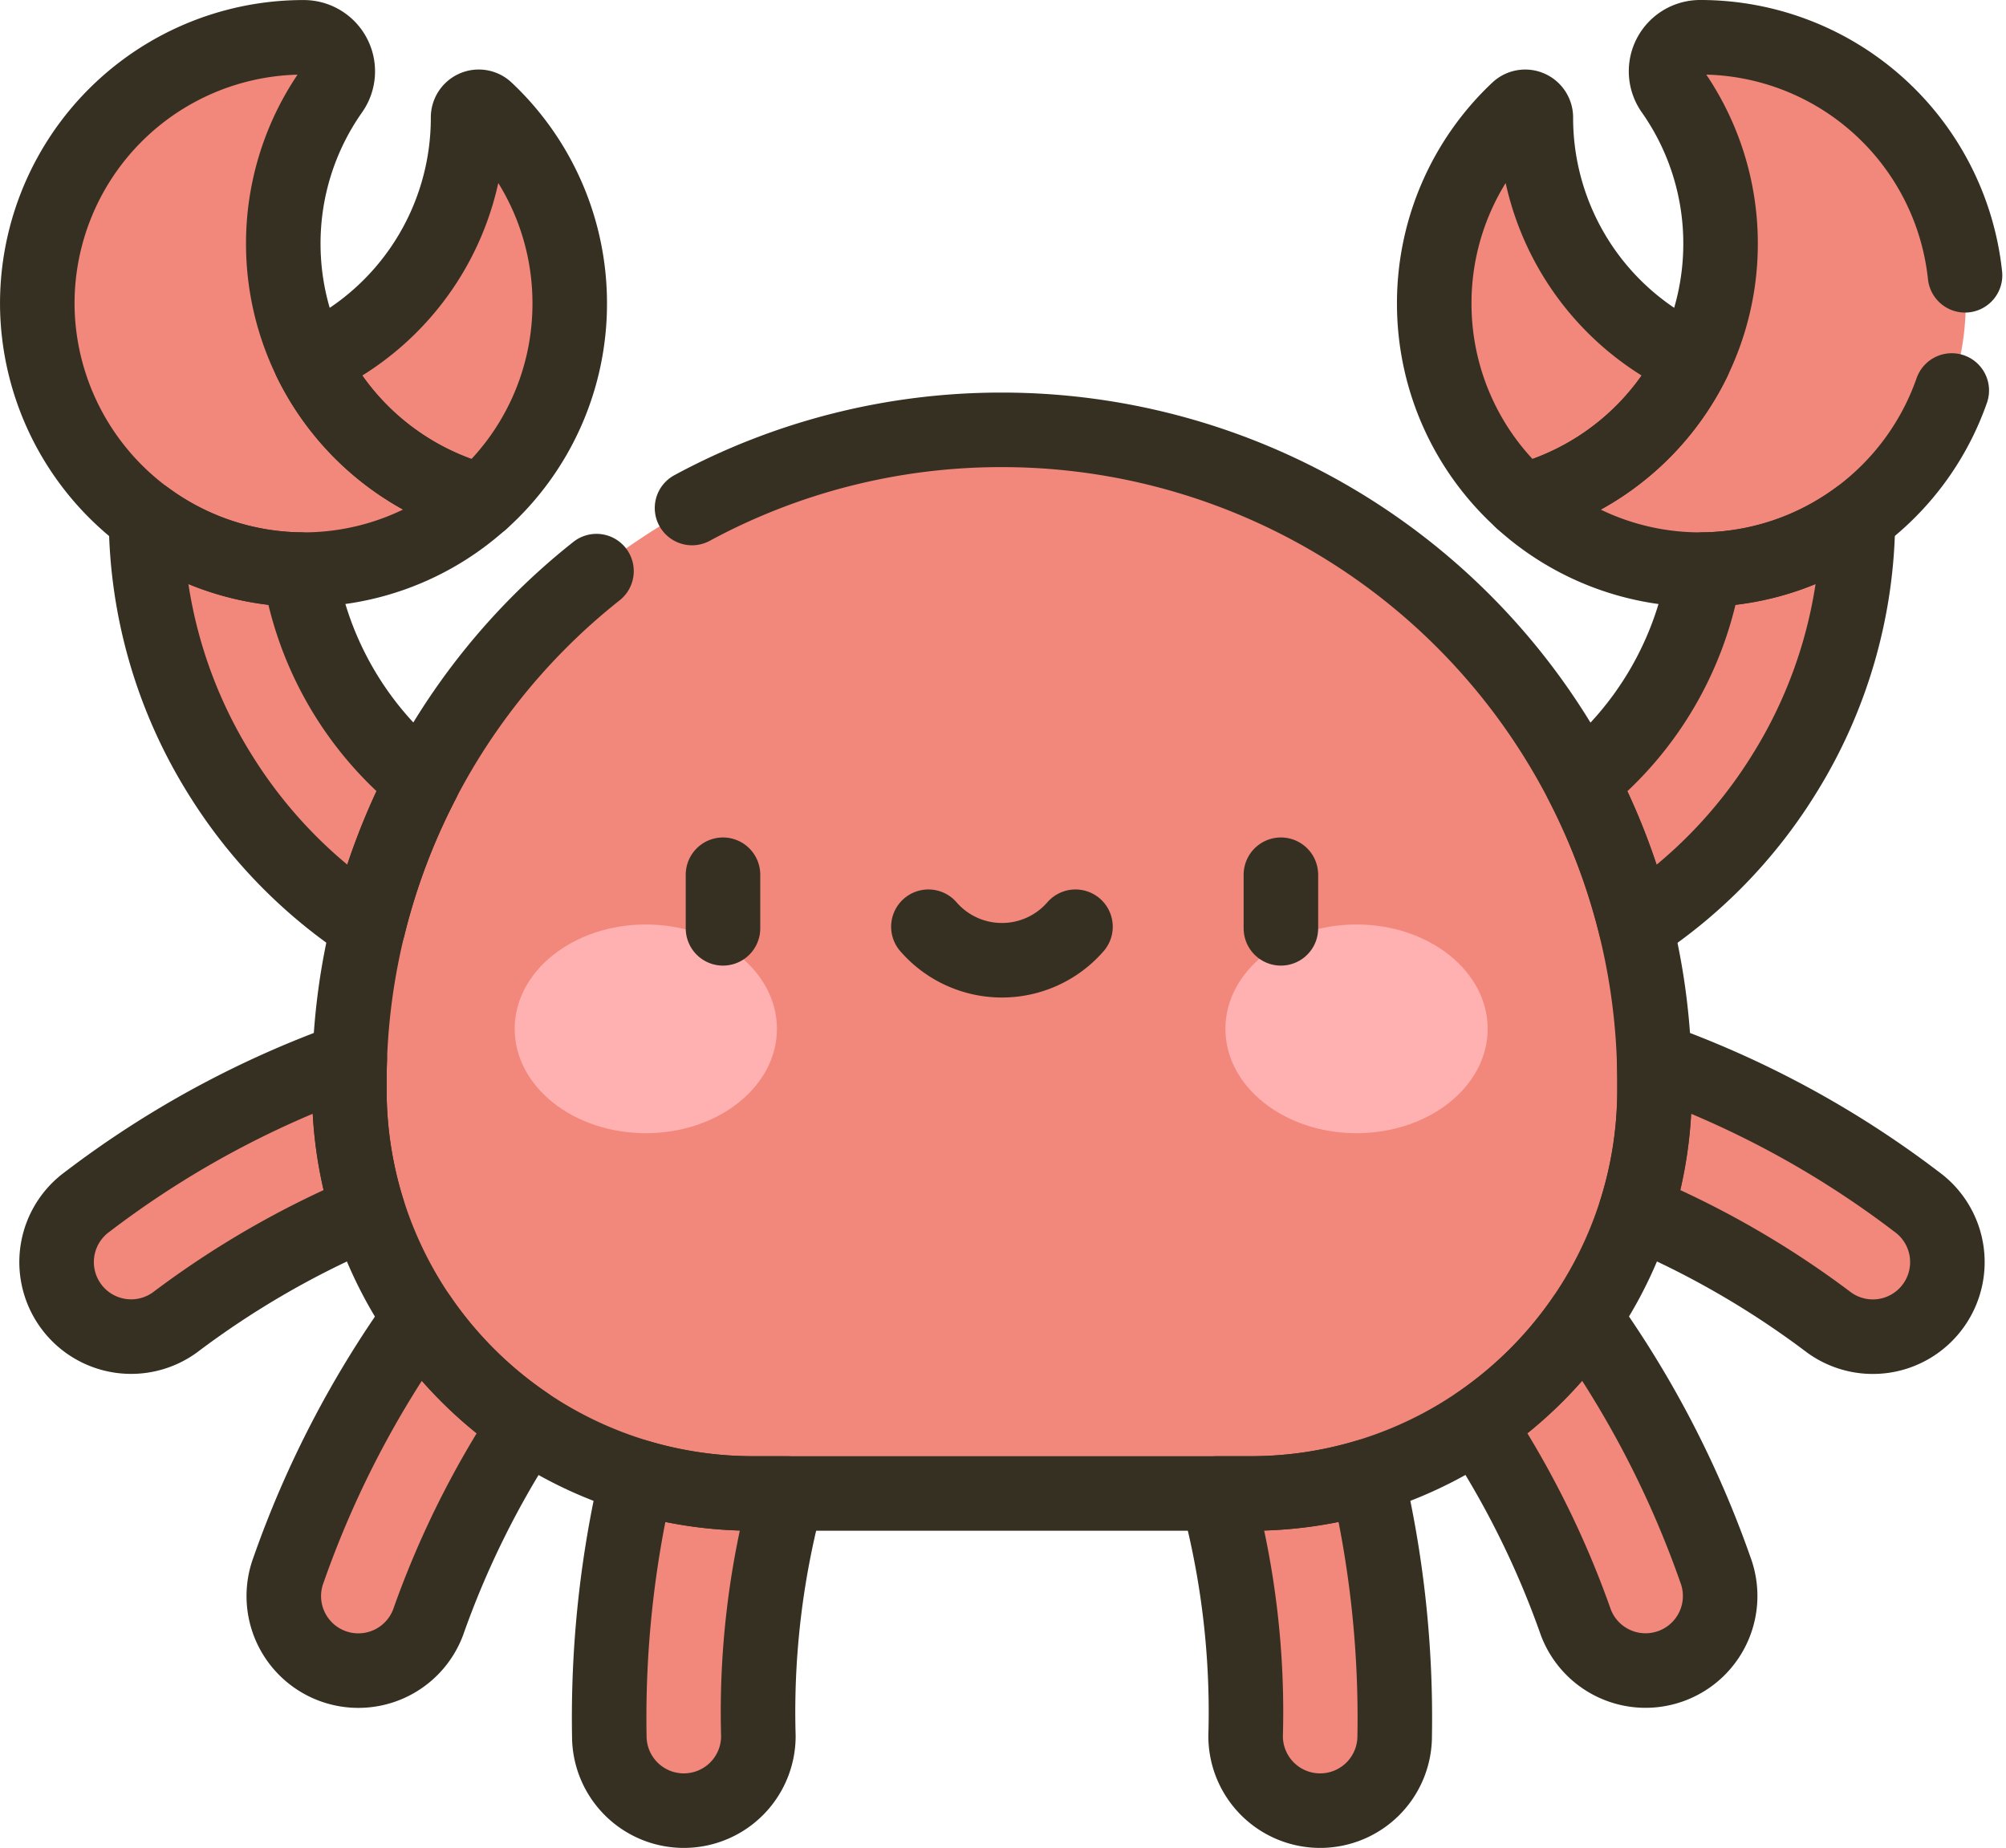 <svg xmlns="http://www.w3.org/2000/svg" width="80.743" height="74.377" viewBox="0 0 80.743 74.377">
  <g id="Group_9947" data-name="Group 9947" transform="translate(-252.702 -1657.812)">
    <g id="g5623" transform="translate(310.4 1662.108)">
      <path id="path5625" d="M-26.7-119.609a10.68,10.68,0,0,1-3.545-7.96,10.682,10.682,0,0,1,3.372-7.8.429.429,0,0,1,.718.323v.01a10.717,10.717,0,0,0,6.344,9.785v5.644Z" transform="translate(30.249 135.486)" fill="#f2887b"/>
    </g>
    <g id="g5627" transform="translate(265.165 1662.108)">
      <path id="path5629" d="M-51.906-119.609a10.68,10.68,0,0,0,3.545-7.96,10.682,10.682,0,0,0-3.372-7.8.429.429,0,0,0-.718.323v.01a10.717,10.717,0,0,1-6.344,9.785v5.644Z" transform="translate(58.796 135.486)" fill="#f2887b"/>
    </g>
    <g id="g5631" transform="translate(312.897 1676.95)">
      <path id="path5633" d="M-17.116-149.931l-2.272-5.554a13.725,13.725,0,0,0,8.509-13.864l5.981-.485A19.617,19.617,0,0,1-7.83-157.769a19.676,19.676,0,0,1-9.286,7.838" transform="translate(19.388 169.833)" fill="#f2887b"/>
    </g>
    <g id="g5635" transform="translate(258.547 1676.95)">
      <path id="path5637" d="M-92.542-149.931l2.272-5.554a13.725,13.725,0,0,1-8.509-13.864l-5.981-.485a19.617,19.617,0,0,0,2.932,12.064,19.676,19.676,0,0,0,9.286,7.838" transform="translate(104.826 169.833)" fill="#f2887b"/>
    </g>
    <g id="g5639" transform="translate(277.196 1710.149)">
      <path id="path5641" d="M-64.6-36.308c-.228.244-2.575,3-2.575,12.72a3,3,0,0,1-3,3,3,3,0,0,1-3-3c0-5.592.7-10.1,2.089-13.391a9.24,9.24,0,0,1,2.918-4.149Z" transform="translate(73.18 41.128)" fill="#f2887b"/>
    </g>
    <g id="g5643" transform="translate(264.093 1706.342)">
      <path id="path5645" d="M-83.251,0a9.238,9.238,0,0,0-4.191,2.857c-2.457,2.6-4.7,6.565-6.668,11.8a3,3,0,0,0,1.753,3.864,3,3,0,0,0,3.864-1.753c3.419-9.095,6.587-10.852,6.886-11Z" transform="translate(94.302)" fill="#f2887b"/>
    </g>
    <g id="g5647" transform="translate(254.945 1699.662)">
      <path id="path5649" d="M-138.56-2.29a9.238,9.238,0,0,0-5.071.064c-3.482.8-7.545,2.873-12.078,6.148a3,3,0,0,0-.675,4.189,3,3,0,0,0,4.189.675c7.876-5.69,11.487-5.4,11.819-5.361Z" transform="translate(156.953 2.593)" fill="#f2887b"/>
    </g>
    <g id="g5651" transform="translate(300.228 1710.149)">
      <path id="path5653" d="M-26.886,0a9.237,9.237,0,0,1,2.918,4.149c1.386,3.294,2.089,7.8,2.089,13.391a3,3,0,0,1-3,3,3,3,0,0,1-3-3c0-9.716-2.347-12.475-2.575-12.72Z" transform="translate(30.455)" fill="#f2887b"/>
    </g>
    <g id="g5655" transform="translate(309.212 1706.342)">
      <path id="path5657" d="M-12.39,0A9.238,9.238,0,0,1-8.2,2.857c2.457,2.6,4.7,6.565,6.668,11.8A3,3,0,0,1-3.284,18.52a3,3,0,0,1-3.864-1.753c-3.419-9.095-6.587-10.852-6.886-11Z" transform="translate(14.035)" fill="#f2887b"/>
    </g>
    <g id="g5659" transform="translate(312.662 1699.662)">
      <path id="path5661" d="M0-2.29a9.238,9.238,0,0,1,5.071.064c3.482.8,7.545,2.873,12.078,6.148a3,3,0,0,1-3.514,4.864C5.76,3.1,2.148,3.384,1.817,3.426Z" transform="translate(0 2.593)" fill="#f2887b"/>
    </g>
    <g id="g5663" transform="translate(313.945 1659.312)">
      <path id="path5665" d="M-134.7-82.692a10.751,10.751,0,0,1-10.424,10.446A10.675,10.675,0,0,1-152.576-75a10.715,10.715,0,0,0,7.982-10.36,10.663,10.663,0,0,0-1.938-6.147,1.37,1.37,0,0,1,1.1-2.167h.028A10.714,10.714,0,0,1-134.7-82.692" transform="translate(152.576 93.669)" fill="#f2887b"/>
    </g>
    <g id="g5667" transform="translate(254.172 1659.312)">
      <path id="path5669" d="M-.024-82.692A10.751,10.751,0,0,0,10.4-72.246,10.675,10.675,0,0,0,17.856-75a10.715,10.715,0,0,1-7.982-10.36A10.663,10.663,0,0,1,11.812-91.5a1.37,1.37,0,0,0-1.1-2.167h-.028A10.714,10.714,0,0,0-.024-82.692" transform="translate(0.027 93.669)" fill="#f2887b"/>
    </g>
    <g id="g5703" transform="translate(266.732 1675.113)">
      <path id="path5705" d="M-197.888,0h0a26.269,26.269,0,0,0-26.268,26.268v.29a16.25,16.25,0,0,0,16.25,16.25h20.036a16.25,16.25,0,0,0,16.25-16.25v-.29A26.269,26.269,0,0,0-197.888,0" transform="translate(224.157 0)" fill="#f2887b"/>
    </g>
    <g id="g5707" transform="translate(273.418 1695.019)">
      <path id="path5709" d="M-79.52-31.662c0,2.321-2.363,4.2-5.278,4.2s-5.278-1.882-5.278-4.2,2.363-4.2,5.278-4.2,5.278,1.882,5.278,4.2" transform="translate(90.076 35.865)" fill="#ffb1b1"/>
    </g>
    <g id="g5711" transform="translate(302.026 1695.019)">
      <path id="path5713" d="M0-31.662c0,2.321,2.363,4.2,5.278,4.2s5.278-1.882,5.278-4.2-2.363-4.2-5.278-4.2S0-33.983,0-31.662" transform="translate(0 35.865)" fill="#ffb1b1"/>
    </g>
    <g id="g5715" transform="translate(281.803 1693.019)">
      <path id="path5717" d="M0,0V2.158" fill="none" stroke="#363022" stroke-linecap="round" stroke-linejoin="round" stroke-miterlimit="10" stroke-width="3"/>
    </g>
    <g id="g5719" transform="translate(304.259 1693.019)">
      <path id="path5721" d="M0,0V2.158" fill="none" stroke="#363022" stroke-linecap="round" stroke-linejoin="round" stroke-miterlimit="10" stroke-width="3"/>
    </g>
    <g id="g5723" transform="translate(290.071 1695.112)">
      <path id="path5725" d="M0,0A3.916,3.916,0,0,0,2.96,1.349,3.916,3.916,0,0,0,5.92,0" fill="none" stroke="#363022" stroke-linecap="round" stroke-linejoin="round" stroke-miterlimit="10" stroke-width="3"/>
    </g>
    <g id="g5727" transform="translate(254.977 1700.452)">
      <path id="path5729" d="M-88.789-9.191v-.29c0-.312.007-.621.018-.93A38.984,38.984,0,0,0-99.332-4.684,3,3,0,0,0-100.007-.5,3,3,0,0,0-95.818.18,36.255,36.255,0,0,1-88.04-4.3,16.246,16.246,0,0,1-88.789-9.191Z" transform="translate(100.576 10.411)" fill="none" stroke="#363022" stroke-linecap="round" stroke-linejoin="round" stroke-miterlimit="10" stroke-width="3"/>
    </g>
    <g id="g5731" transform="translate(264.124 1710.841)">
      <path id="path5733" d="M-41.227,0a40.337,40.337,0,0,0-5.28,10.156,3,3,0,0,0,1.753,3.864,3,3,0,0,0,3.864-1.753,36.512,36.512,0,0,1,3.968-7.981A16.341,16.341,0,0,1-41.227,0Z" transform="translate(46.7)" fill="none" stroke="#363022" stroke-linecap="round" stroke-linejoin="round" stroke-miterlimit="10" stroke-width="3"/>
    </g>
    <g id="g5735" transform="translate(277.227 1717.24)">
      <path id="path5737" d="M-43.586-5.14a16.25,16.25,0,0,1-4.67-.682A42.509,42.509,0,0,0-49.372,4.626a3,3,0,0,0,3,3,3,3,0,0,0,3-3A33.633,33.633,0,0,1-42.215-5.14Z" transform="translate(49.372 5.823)" fill="none" stroke="#363022" stroke-linecap="round" stroke-linejoin="round" stroke-miterlimit="10" stroke-width="3"/>
    </g>
    <g id="g5739" transform="translate(301.678 1717.24)">
      <path id="path5741" d="M-10.332-5.14H-11.7a33.626,33.626,0,0,1,1.157,9.766,3,3,0,0,0,3,3,3,3,0,0,0,3-3A42.509,42.509,0,0,0-5.662-5.823,16.249,16.249,0,0,1-10.332-5.14Z" transform="translate(11.704 5.823)" fill="none" stroke="#363022" stroke-linecap="round" stroke-linejoin="round" stroke-miterlimit="10" stroke-width="3"/>
    </g>
    <g id="g5743" transform="translate(312.161 1710.841)">
      <path id="path5745" d="M-72.2-76.509a40.337,40.337,0,0,0-5.28-10.156,16.338,16.338,0,0,1-4.3,4.287A36.5,36.5,0,0,1-77.82-74.4a3,3,0,0,0,3.864,1.752A3,3,0,0,0-72.2-76.509Z" transform="translate(81.788 86.665)" fill="none" stroke="#363022" stroke-linecap="round" stroke-linejoin="round" stroke-miterlimit="10" stroke-width="3"/>
    </g>
    <g id="g5747" transform="translate(318.55 1700.452)">
      <path id="path5749" d="M-85.065-43.136a38.978,38.978,0,0,0-10.561-5.726c.011.309.018.619.018.93v.29a16.237,16.237,0,0,1-.749,4.89,36.265,36.265,0,0,1,7.778,4.481,3,3,0,0,0,4.189-.675A3,3,0,0,0-85.065-43.136Z" transform="translate(96.357 48.863)" fill="none" stroke="#363022" stroke-linecap="round" stroke-linejoin="round" stroke-miterlimit="10" stroke-width="3"/>
    </g>
    <g id="g5751" transform="translate(266.763 1675.113)">
      <path id="path5753" d="M-74.936-42.834a26.22,26.22,0,0,0-9.947,20.583v.29a16.25,16.25,0,0,0,16.25,16.25H-48.6a16.25,16.25,0,0,0,16.25-16.25v-.29A26.268,26.268,0,0,0-58.615-48.52h0A26.151,26.151,0,0,0-71.09-45.374" transform="translate(84.884 48.52)" fill="none" stroke="#363022" stroke-linecap="round" stroke-linejoin="round" stroke-miterlimit="10" stroke-width="3"/>
    </g>
    <g id="g5755" transform="translate(310.431 1662.108)">
      <path id="path5757" d="M-78.607-77.093a10.718,10.718,0,0,1-6.344-9.785v-.01a.429.429,0,0,0-.718-.323,10.683,10.683,0,0,0-3.372,7.8,10.68,10.68,0,0,0,3.545,7.96A10.734,10.734,0,0,0-78.607-77.093Z" transform="translate(89.041 87.326)" fill="none" stroke="#363022" stroke-linecap="round" stroke-linejoin="round" stroke-miterlimit="10" stroke-width="3"/>
    </g>
    <g id="g5759" transform="translate(316.352 1678.646)">
      <path id="path5761" d="M-38.272-15.736c-.04,0-.08,0-.121,0a13.7,13.7,0,0,1-4.96,8.549,26.08,26.08,0,0,1,2.189,5.815,19.72,19.72,0,0,0,5.945-6.083,19.585,19.585,0,0,0,3-10.369A10.632,10.632,0,0,1-38.272-15.736Z" transform="translate(43.352 17.825)" fill="none" stroke="#363022" stroke-linecap="round" stroke-linejoin="round" stroke-miterlimit="10" stroke-width="3"/>
    </g>
    <g id="g5763" transform="translate(313.976 1659.312)">
      <path id="path5765" d="M-134.25-72.2A10.713,10.713,0,0,0-144.9-81.78h-.028a1.37,1.37,0,0,0-1.1,2.167,10.662,10.662,0,0,1,1.938,6.147,10.715,10.715,0,0,1-7.982,10.36,10.675,10.675,0,0,0,7.456,2.749,10.761,10.761,0,0,0,9.832-7.206" transform="translate(152.07 81.78)" fill="none" stroke="#363022" stroke-linecap="round" stroke-linejoin="round" stroke-miterlimit="10" stroke-width="3"/>
    </g>
    <g id="g5767" transform="translate(265.197 1662.108)">
      <path id="path5769" d="M-53.2-.866a.429.429,0,0,0-.719.323v.01a10.717,10.717,0,0,1-6.344,9.785,10.734,10.734,0,0,0,6.89,5.644,10.68,10.68,0,0,0,3.545-7.96A10.683,10.683,0,0,0-53.2-.866Z" transform="translate(60.265 0.981)" fill="none" stroke="#363022" stroke-linecap="round" stroke-linejoin="round" stroke-miterlimit="10" stroke-width="3"/>
    </g>
    <g id="g5771" transform="translate(258.58 1678.646)">
      <path id="path5773" d="M-46.488-15.738c-.04,0-.08,0-.121,0a10.632,10.632,0,0,1-6.05-2.089,19.582,19.582,0,0,0,3,10.369,19.722,19.722,0,0,0,5.945,6.083,26.091,26.091,0,0,1,2.189-5.815A13.7,13.7,0,0,1-46.488-15.738Z" transform="translate(52.659 17.827)" fill="none" stroke="#363022" stroke-linecap="round" stroke-linejoin="round" stroke-miterlimit="10" stroke-width="3"/>
    </g>
    <g id="g5775" transform="translate(254.203 1659.312)">
      <path id="path5777" d="M-.024-82.692A10.751,10.751,0,0,0,10.4-72.246,10.675,10.675,0,0,0,17.856-75a10.715,10.715,0,0,1-7.982-10.36A10.662,10.662,0,0,1,11.812-91.5a1.37,1.37,0,0,0-1.1-2.167h-.028A10.714,10.714,0,0,0-.024-82.692Z" transform="translate(0.027 93.669)" fill="none" stroke="#363022" stroke-linecap="round" stroke-linejoin="round" stroke-miterlimit="10" stroke-width="3"/>
    </g>
  </g>
</svg>
